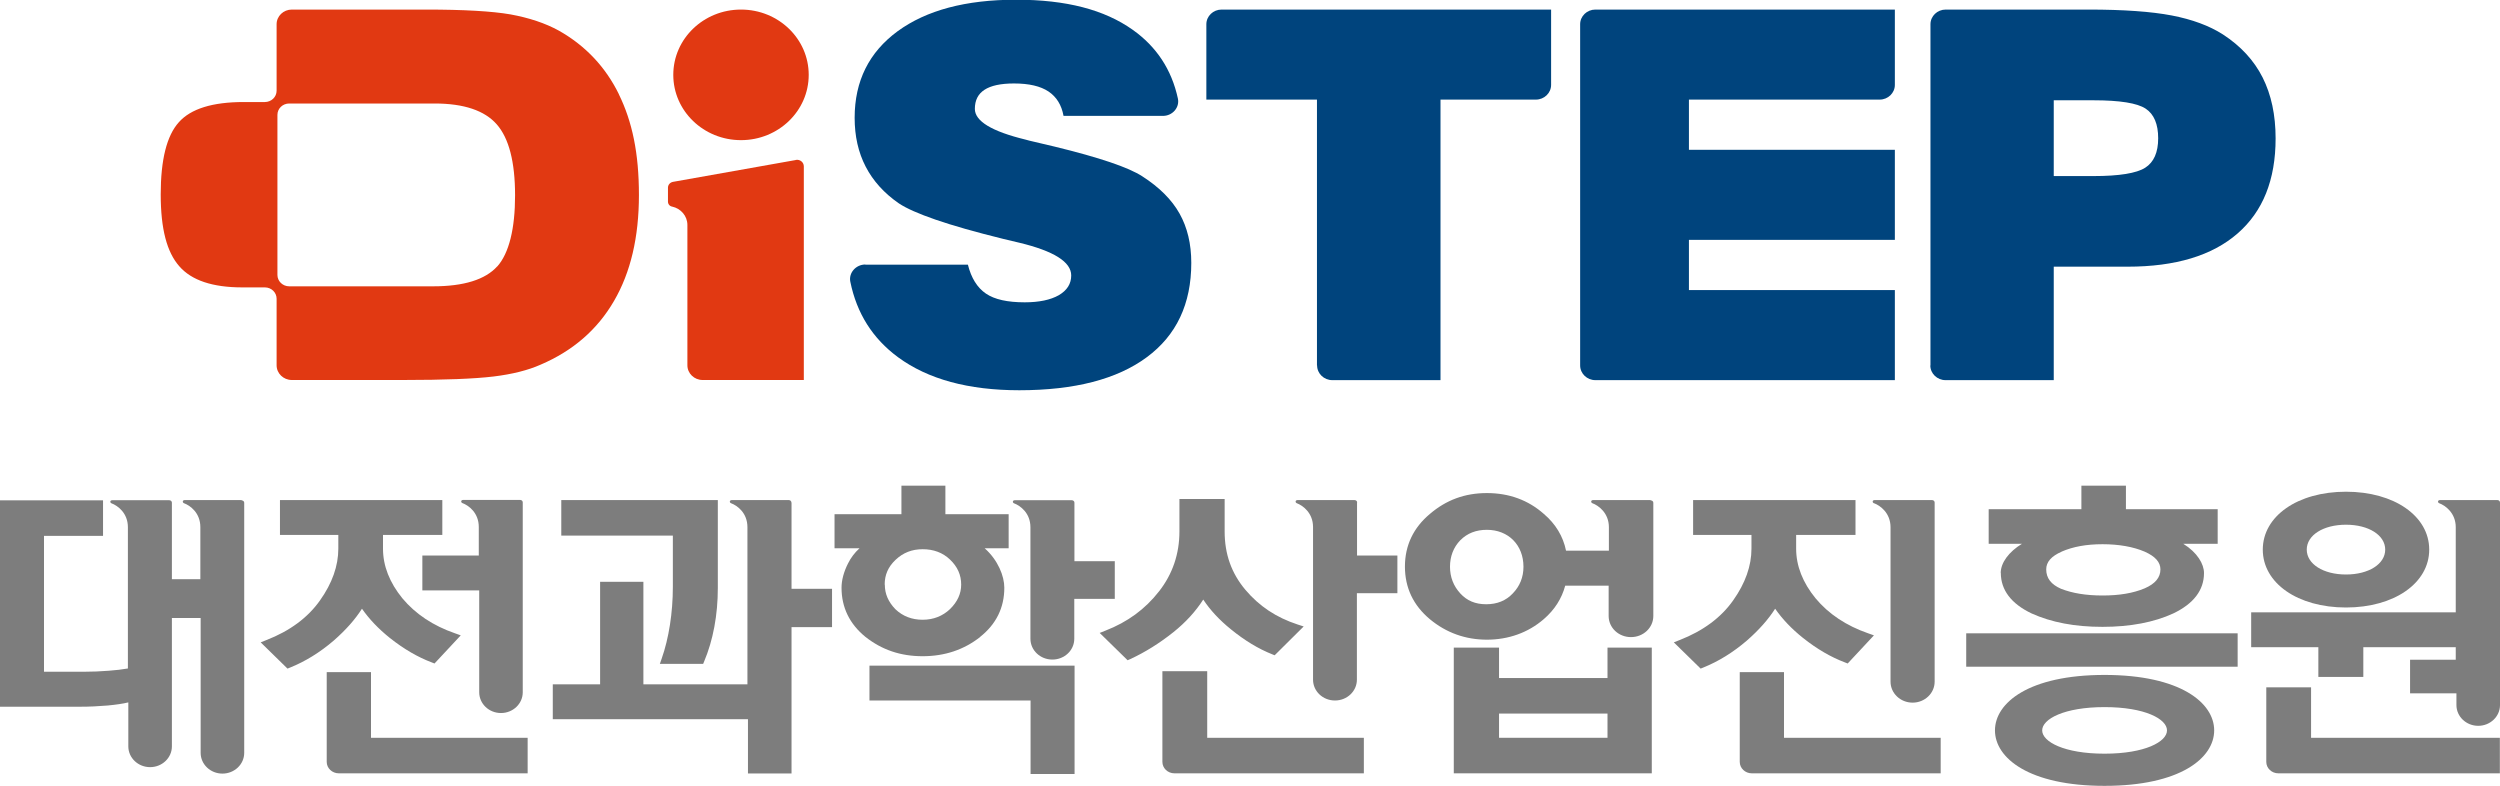 <svg width="70" height="22" viewBox="0 0 70 22" fill="none" xmlns="http://www.w3.org/2000/svg"><g clip-path="url(#clip0_318_903)"><path d="M24.231 7.41H27.101C27.195 7.787 27.363 8.054 27.605 8.22C27.848 8.386 28.211 8.465 28.692 8.465C29.095 8.465 29.415 8.397 29.646 8.266C29.877 8.13 29.994 7.949 29.994 7.712C29.994 7.335 29.509 7.029 28.54 6.796C28.344 6.75 28.195 6.713 28.094 6.69C27.3 6.494 26.667 6.313 26.198 6.151C25.729 5.989 25.384 5.838 25.169 5.695C24.755 5.409 24.446 5.066 24.239 4.666C24.032 4.267 23.93 3.811 23.93 3.298C23.93 2.269 24.333 1.462 25.134 0.874C25.94 0.286 27.042 -0.008 28.45 -0.008C29.857 -0.008 30.92 0.271 31.714 0.833C32.379 1.304 32.805 1.945 32.981 2.759C33.035 3.011 32.828 3.245 32.562 3.245H29.779C29.724 2.94 29.583 2.714 29.36 2.563C29.134 2.412 28.813 2.337 28.391 2.337C28.02 2.337 27.746 2.397 27.566 2.514C27.386 2.631 27.296 2.808 27.296 3.049C27.296 3.392 27.769 3.679 28.715 3.909C28.797 3.931 28.86 3.95 28.907 3.958C29.044 3.991 29.251 4.04 29.529 4.105C30.78 4.41 31.597 4.685 31.984 4.937C32.461 5.243 32.809 5.59 33.028 5.981C33.247 6.373 33.356 6.83 33.356 7.361C33.356 8.507 32.942 9.389 32.109 10.003C31.28 10.617 30.088 10.927 28.54 10.927C27.113 10.927 25.983 10.617 25.146 10.003C24.434 9.479 23.989 8.774 23.809 7.889C23.758 7.64 23.965 7.406 24.231 7.406V7.41Z" fill="#00447D"/><path d="M36.875 10.233V2.789H33.778V0.678C33.778 0.452 33.97 0.268 34.204 0.268H43.431V2.378C43.431 2.604 43.239 2.789 43.005 2.789H40.334V10.644H37.305C37.07 10.644 36.879 10.459 36.879 10.233H36.875Z" fill="#00447D"/><path d="M17.331 2.642C16.956 1.877 16.396 1.281 15.65 0.859C15.267 0.648 14.813 0.498 14.293 0.403C13.773 0.313 12.983 0.268 11.924 0.268H8.171C7.936 0.268 7.745 0.452 7.745 0.678V2.54C7.745 2.717 7.596 2.857 7.416 2.857H6.826C5.95 2.857 5.344 3.045 5.008 3.422C4.668 3.799 4.5 4.474 4.5 5.443C4.5 6.411 4.672 7.059 5.02 7.455C5.364 7.851 5.954 8.047 6.783 8.047H7.416C7.6 8.047 7.745 8.19 7.745 8.364V10.229C7.745 10.455 7.936 10.64 8.171 10.64H11.283C12.448 10.64 13.292 10.606 13.82 10.542C14.348 10.478 14.79 10.365 15.138 10.21C16.045 9.822 16.729 9.227 17.194 8.424C17.659 7.625 17.89 6.637 17.89 5.461C17.89 4.285 17.702 3.403 17.327 2.638L17.331 2.642ZM13.922 7.459C13.589 7.828 12.991 8.017 12.127 8.017H8.097C7.917 8.017 7.768 7.874 7.768 7.7V3.215C7.768 3.038 7.917 2.898 8.097 2.898H12.17C12.987 2.898 13.57 3.094 13.91 3.483C14.25 3.871 14.422 4.534 14.422 5.469C14.422 6.404 14.254 7.09 13.922 7.463V7.459Z" fill="#E13912"/><path d="M53.056 2.378V0.268H44.67C44.436 0.268 44.244 0.452 44.244 0.678V10.233C44.244 10.459 44.436 10.644 44.67 10.644H53.056V8.122H47.29V6.716H53.056V4.195H47.29V2.789H52.63C52.865 2.789 53.056 2.604 53.056 2.378Z" fill="#00447D"/><path d="M22.644 2.096C22.644 3.106 21.796 3.924 20.748 3.924C19.7 3.924 18.852 3.106 18.852 2.096C18.852 1.085 19.7 0.268 20.748 0.268C21.796 0.268 22.644 1.085 22.644 2.096Z" fill="#E13912"/><path d="M54.053 10.233V0.678C54.053 0.452 54.245 0.268 54.479 0.268H58.483C59.46 0.268 60.238 0.324 60.809 0.433C61.38 0.543 61.86 0.72 62.243 0.965C62.74 1.289 63.111 1.689 63.354 2.171C63.596 2.653 63.717 3.219 63.717 3.875C63.717 5.035 63.362 5.921 62.65 6.539C61.939 7.157 60.914 7.467 59.573 7.467H57.505V10.644H54.475C54.241 10.644 54.049 10.459 54.049 10.233H54.053ZM57.509 4.93H58.619C59.339 4.93 59.824 4.851 60.066 4.696C60.308 4.542 60.429 4.267 60.429 3.871C60.429 3.475 60.312 3.196 60.078 3.042C59.843 2.887 59.358 2.808 58.615 2.808H57.505V4.926L57.509 4.93Z" fill="#00447D"/><path d="M22.28 4.481L18.844 5.092C18.762 5.107 18.703 5.175 18.703 5.254V5.646C18.703 5.714 18.75 5.774 18.82 5.785C19.063 5.838 19.247 6.046 19.247 6.298V10.229C19.247 10.455 19.438 10.64 19.673 10.64H22.507V4.659C22.507 4.542 22.398 4.455 22.28 4.478V4.481Z" fill="#E13912"/><path d="M10.388 18.819H9.148V21.333C9.148 21.51 9.301 21.653 9.485 21.653H14.774V20.658H10.388V18.819Z" fill="#7D7D7D"/><path d="M10.137 17.047C10.341 17.338 10.595 17.605 10.915 17.862C11.314 18.178 11.701 18.401 12.088 18.547L12.166 18.578L12.901 17.79L12.741 17.733C12.131 17.522 11.635 17.194 11.267 16.753C10.908 16.312 10.724 15.845 10.724 15.363V14.978H12.385V14.002H7.839V14.978H9.473V15.363C9.473 15.845 9.301 16.331 8.961 16.81C8.624 17.289 8.12 17.666 7.459 17.922L7.299 17.986L8.05 18.721L8.124 18.691C8.546 18.521 8.957 18.269 9.348 17.933C9.688 17.635 9.946 17.341 10.133 17.047H10.137Z" fill="#7D7D7D"/><path d="M22.159 14.07C22.159 14.032 22.128 14.002 22.085 14.002H20.494C20.419 14.002 20.423 14.07 20.466 14.089C20.642 14.153 20.928 14.36 20.928 14.76V19.162H18.015V16.29H16.803V19.162H15.478V20.138H20.943V21.657H22.163V17.56H23.297V16.486H22.163V14.074L22.159 14.07Z" fill="#7D7D7D"/><path d="M18.84 16.429C18.84 17.16 18.727 17.873 18.527 18.442L18.476 18.589H19.688L19.716 18.521C19.966 17.929 20.099 17.221 20.099 16.467V14.002H15.716V14.997H18.84V16.429Z" fill="#7D7D7D"/><path d="M24.345 19.614H28.856V21.672H30.088V18.638H24.345V19.614Z" fill="#7D7D7D"/><path d="M31.218 15.713H30.084V14.074C30.084 14.036 30.052 14.006 30.009 14.006H28.418C28.344 14.006 28.348 14.074 28.391 14.092C28.567 14.157 28.852 14.364 28.852 14.763V17.884C28.852 18.208 29.126 18.468 29.466 18.468C29.806 18.468 30.08 18.208 30.08 17.884V16.769H31.214V15.721L31.218 15.713Z" fill="#7D7D7D"/><path d="M27.441 17.835C27.894 17.477 28.121 17.014 28.121 16.456C28.121 16.132 27.945 15.683 27.57 15.351H28.242V14.398H26.471V13.599H25.24V14.398H23.367V15.351H24.067C23.93 15.476 23.825 15.615 23.746 15.774C23.625 16.011 23.563 16.248 23.563 16.456C23.563 17.01 23.789 17.473 24.235 17.835C24.697 18.197 25.216 18.374 25.834 18.374C26.452 18.374 26.991 18.193 27.445 17.835H27.441ZM24.771 16.369C24.771 16.094 24.869 15.871 25.076 15.675C25.287 15.476 25.533 15.378 25.834 15.378C26.135 15.378 26.397 15.472 26.6 15.668C26.811 15.868 26.913 16.098 26.913 16.369C26.913 16.622 26.811 16.848 26.6 17.055C26.393 17.251 26.135 17.353 25.834 17.353C25.533 17.353 25.279 17.255 25.072 17.059C24.872 16.852 24.775 16.629 24.775 16.369H24.771Z" fill="#7D7D7D"/><path d="M33.806 18.793H32.547V21.333C32.547 21.51 32.699 21.653 32.883 21.653H38.188V20.658H33.802V18.793H33.806Z" fill="#7D7D7D"/><path d="M33.688 16.784C33.884 17.081 34.142 17.36 34.47 17.624C34.849 17.933 35.236 18.167 35.616 18.318L35.69 18.348L36.503 17.541L36.331 17.485C35.733 17.289 35.256 16.972 34.869 16.512C34.482 16.052 34.29 15.517 34.29 14.88V13.972H33.024V14.88C33.024 15.51 32.832 16.075 32.453 16.558C32.066 17.055 31.573 17.417 30.952 17.658L30.791 17.722L31.573 18.487L31.651 18.453C32.058 18.265 32.465 18.012 32.856 17.7C33.196 17.428 33.477 17.123 33.696 16.78L33.688 16.784Z" fill="#7D7D7D"/><path d="M45.01 18.985H41.973V18.133H40.706V21.653H46.25V18.133H45.01V18.985ZM45.01 20.658H41.973V19.98H45.01V20.658Z" fill="#7D7D7D"/><path d="M49.952 18.819H48.713V21.333C48.713 21.51 48.865 21.653 49.049 21.653H54.339V20.658H49.952V18.819Z" fill="#7D7D7D"/><path d="M49.706 17.047C49.909 17.338 50.163 17.605 50.484 17.862C50.882 18.178 51.27 18.401 51.657 18.547L51.735 18.578L52.47 17.79L52.309 17.733C51.7 17.522 51.203 17.194 50.836 16.753C50.476 16.312 50.292 15.845 50.292 15.363V14.978H51.954V14.002H47.407V14.978H49.041V15.363C49.041 15.845 48.869 16.331 48.529 16.81C48.193 17.289 47.688 17.666 47.028 17.922L46.867 17.986L47.618 18.721L47.692 18.691C48.114 18.521 48.525 18.269 48.916 17.933C49.256 17.635 49.514 17.341 49.702 17.047H49.706Z" fill="#7D7D7D"/><path d="M56.023 16.041C56.023 16.52 56.313 16.904 56.884 17.176C57.443 17.428 58.096 17.552 58.87 17.552C59.644 17.552 60.316 17.424 60.852 17.176C61.422 16.904 61.712 16.523 61.712 16.045C61.712 15.796 61.528 15.472 61.133 15.227H62.095V14.258H59.526V13.599H58.279V14.258H55.683V15.227H56.614C56.25 15.449 56.02 15.755 56.02 16.045L56.023 16.041ZM57.724 15.446C58.045 15.306 58.42 15.238 58.873 15.238C59.327 15.238 59.734 15.31 60.05 15.446C60.347 15.578 60.492 15.74 60.492 15.943C60.492 16.169 60.347 16.346 60.05 16.474C59.726 16.61 59.339 16.674 58.873 16.674C58.408 16.674 58.025 16.61 57.709 16.486C57.431 16.365 57.294 16.188 57.294 15.943C57.294 15.736 57.435 15.574 57.728 15.446H57.724Z" fill="#7D7D7D"/><path d="M62.654 17.733H55.054V18.668H62.654V17.733Z" fill="#7D7D7D"/><path d="M58.928 18.898C56.809 18.898 55.859 19.678 55.859 20.451C55.859 21.224 56.809 22.004 58.928 22.004C61.047 22.004 61.997 21.224 61.997 20.451C61.997 19.678 61.047 18.898 58.928 18.898ZM58.928 21.103C57.794 21.103 57.181 20.767 57.181 20.451C57.181 20.134 57.794 19.799 58.928 19.799C60.062 19.799 60.676 20.134 60.676 20.451C60.676 20.767 60.062 21.103 58.928 21.103Z" fill="#7D7D7D"/><path d="M65.688 17.01C67.037 17.01 68.018 16.328 68.018 15.389C68.018 14.451 67.04 13.768 65.688 13.768C64.335 13.768 63.358 14.451 63.358 15.389C63.358 16.328 64.335 17.01 65.688 17.01ZM65.688 14.692C66.325 14.692 66.786 14.986 66.786 15.389C66.786 15.792 66.325 16.086 65.688 16.086C65.05 16.086 64.589 15.792 64.589 15.389C64.589 14.986 65.05 14.692 65.688 14.692Z" fill="#7D7D7D"/><path d="M64.714 19.245H63.456V21.333C63.456 21.51 63.608 21.653 63.792 21.653H69.996V20.658H64.71V19.245H64.714Z" fill="#7D7D7D"/><path d="M52.47 14.089C52.646 14.153 52.935 14.364 52.935 14.763V19.087C52.935 19.411 53.212 19.674 53.553 19.674C53.893 19.674 54.17 19.411 54.17 19.087V14.07C54.17 14.032 54.139 14.002 54.096 14.002H52.493C52.419 14.002 52.423 14.07 52.466 14.089H52.47Z" fill="#7D7D7D"/><path d="M46.215 14.002H44.612C44.537 14.002 44.541 14.07 44.584 14.089C44.76 14.153 45.049 14.364 45.049 14.763V15.419H43.849C43.767 15.016 43.556 14.669 43.228 14.39C42.79 14.002 42.254 13.806 41.633 13.806C41.011 13.806 40.491 14.002 40.037 14.39C39.576 14.775 39.338 15.272 39.338 15.864C39.338 16.456 39.572 16.95 40.037 17.338C40.495 17.718 41.034 17.911 41.633 17.911C42.231 17.911 42.786 17.718 43.228 17.334C43.529 17.074 43.728 16.761 43.826 16.399H45.042V17.247C45.042 17.575 45.319 17.839 45.667 17.839C46.015 17.839 46.293 17.575 46.293 17.247V14.077C46.293 14.04 46.261 14.01 46.218 14.01L46.215 14.002ZM42.356 16.618C42.168 16.817 41.922 16.919 41.613 16.919C41.304 16.919 41.073 16.817 40.89 16.618C40.698 16.41 40.6 16.158 40.6 15.868C40.6 15.578 40.698 15.325 40.886 15.129C41.085 14.929 41.331 14.835 41.633 14.835C42.235 14.835 42.657 15.261 42.657 15.868C42.657 16.162 42.555 16.414 42.356 16.618Z" fill="#7D7D7D"/><path d="M38.001 14.07C38.001 14.032 37.969 14.002 37.926 14.002H36.335C36.261 14.002 36.265 14.07 36.308 14.089C36.48 14.153 36.761 14.36 36.765 14.748V19.03C36.765 19.354 37.039 19.614 37.379 19.614C37.719 19.614 37.993 19.354 37.993 19.03V16.61H39.127V15.555H37.997V14.07H38.001Z" fill="#7D7D7D"/><path d="M12.944 14.085C13.12 14.149 13.406 14.356 13.406 14.756V15.555H11.826V16.531H13.418V19.384C13.418 19.705 13.691 19.965 14.027 19.965C14.364 19.965 14.637 19.705 14.637 19.384V14.066C14.637 14.028 14.606 13.998 14.563 13.998H12.972C12.898 13.998 12.901 14.066 12.944 14.085Z" fill="#7D7D7D"/><path d="M6.767 14.002H5.176C5.102 14.002 5.106 14.07 5.149 14.089C5.325 14.153 5.61 14.36 5.61 14.76V16.218H4.813V14.074C4.813 14.036 4.781 14.006 4.738 14.006H3.147C3.073 14.006 3.077 14.074 3.12 14.092C3.296 14.157 3.581 14.364 3.581 14.763V18.717C3.425 18.744 3.253 18.766 3.042 18.781C2.799 18.8 2.58 18.808 2.393 18.808H1.232V15.005H2.885V14.01H0V19.788H2.256C2.51 19.788 2.756 19.776 3.018 19.754C3.253 19.731 3.436 19.705 3.593 19.667V20.899C3.593 21.22 3.867 21.48 4.203 21.48C4.539 21.48 4.813 21.22 4.813 20.899V17.304H5.618V21.08C5.618 21.401 5.892 21.661 6.228 21.661C6.564 21.661 6.838 21.401 6.838 21.08V14.077C6.838 14.04 6.806 14.01 6.763 14.01L6.767 14.002Z" fill="#7D7D7D"/><path d="M69.926 14.002H68.323C68.249 14.002 68.252 14.07 68.295 14.089C68.471 14.153 68.761 14.364 68.761 14.763V17.145H63.033V18.122H64.914V18.955H66.173V18.122H68.761V18.472H67.482V19.414H68.78V19.742C68.78 20.063 69.054 20.323 69.39 20.323C69.726 20.323 70 20.063 70 19.742V14.07C70 14.032 69.969 14.002 69.926 14.002Z" fill="#7D7D7D"/></g><defs><clipPath id="clip0_318_903"><rect width="70" height="22" fill="white"/></clipPath></defs></svg>